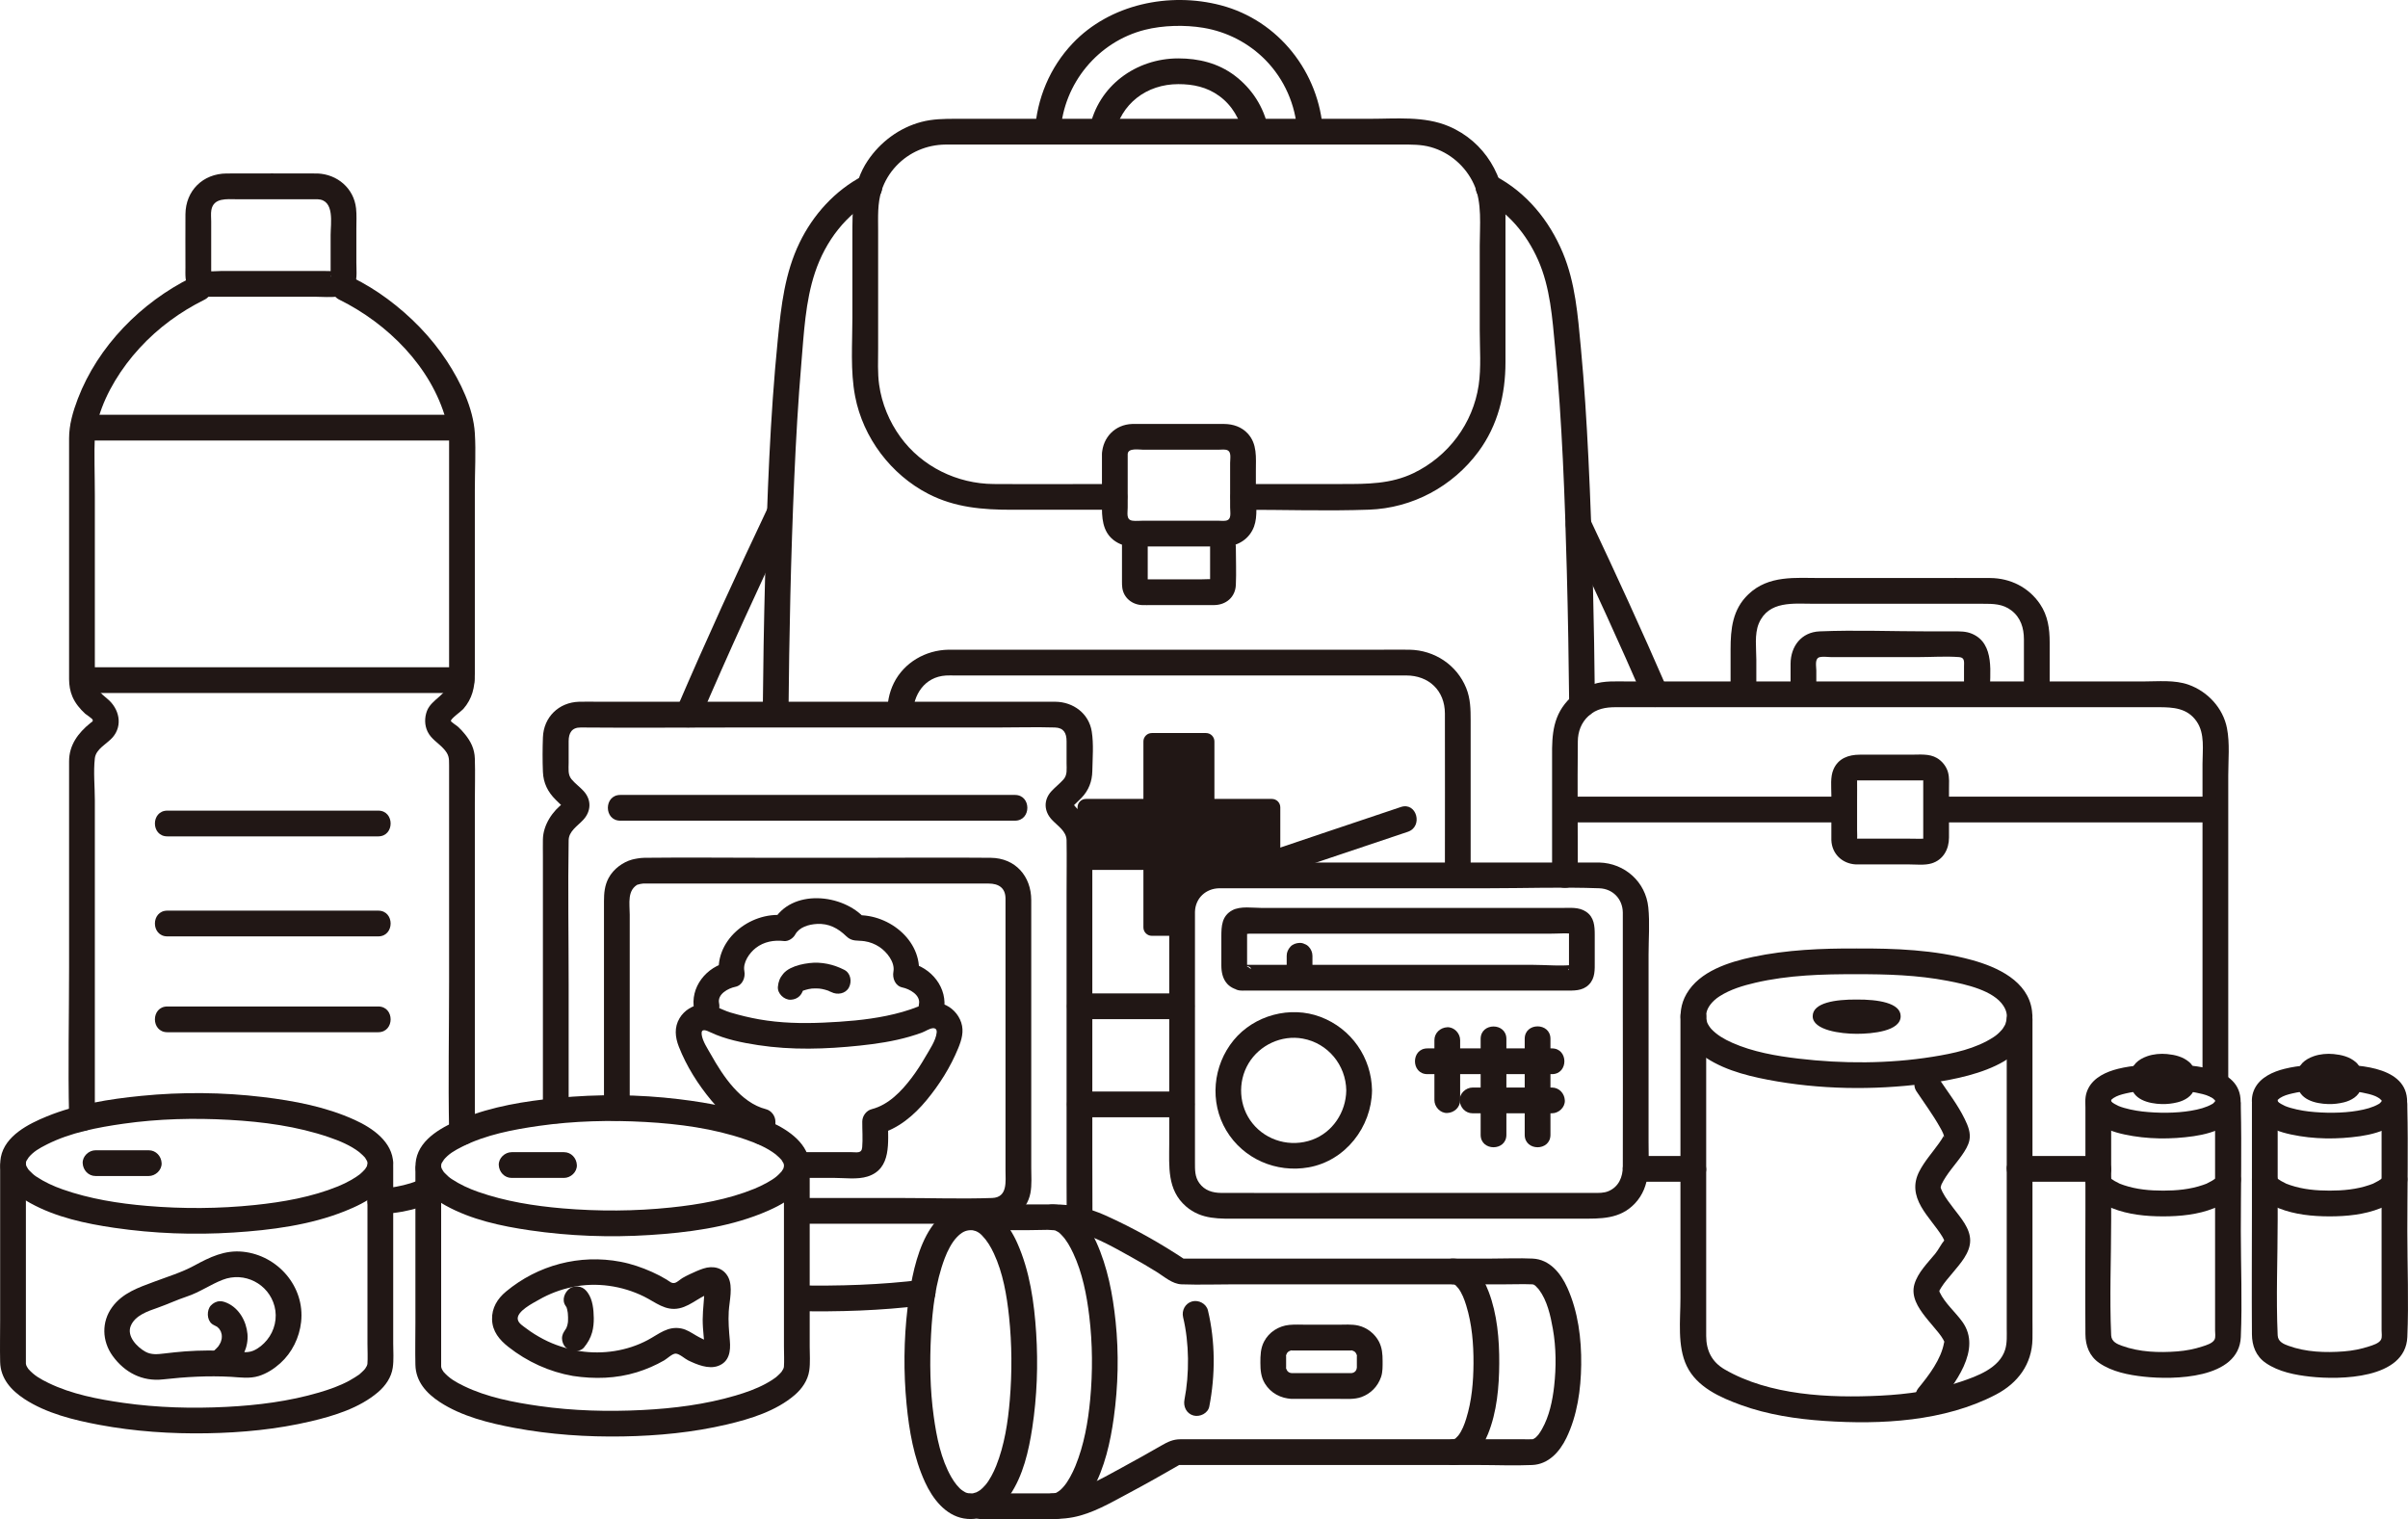 <?xml version="1.0" encoding="UTF-8"?><svg id="b" xmlns="http://www.w3.org/2000/svg" width="374.126" height="236.023" viewBox="0 0 374.126 236.023"><defs><style>.g{fill:#211715;}</style></defs><g id="c"><g id="d"><path class="g" d="M119.465,78.523c-4.943,10.417-9.745,20.9-14.294,31.496-.426.992-.295,2.144.718,2.736.843.493,2.308.28,2.736-.718,4.548-10.596,9.351-21.079,14.294-31.496,1.098-2.313-2.35-4.346-3.454-2.019h0Z"/><path class="g" d="M258.962,106.864c-3.849-8.881-7.89-17.68-12.026-26.432-1.099-2.326-4.549-.298-3.454,2.019,4.136,8.751,8.176,17.55,12.026,26.432.43.991,1.884,1.216,2.736.718,1.024-.599,1.149-1.741.718-2.736h0Z"/><path class="g" d="M167.711,173.583h15.944c2.574,0,2.578-4,0-4h-15.944c-2.574,0-2.578,4,0,4h0Z"/><path class="g" d="M183.655,154.335h-15.944c-2.574,0-2.578,4,0,4h15.944c2.574,0,2.578-4,0-4h0Z"/><path class="g" d="M141.842,111.028c0-3.068,1.813-5.87,5.116-6.076.446-.028.899-.008,1.345-.008h70.18c3.513,0,5.999,2.345,6.008,5.909.022,8.14,0,16.281,0,24.421v.726c0,2.574,4,2.578,4,0v-24.048c0-1.733-.023-3.408-.691-5.055-1.461-3.599-4.917-5.874-8.778-5.954-1.551-.032-3.106,0-4.657,0h-65.561c-.492,0-.985-.01-1.476,0-3.518.068-6.862,1.979-8.453,5.175-.776,1.56-1.033,3.183-1.033,4.909,0,2.574,4,2.578,4,0h0Z"/><path class="g" d="M164.781,20.46c.461-7.492,5.808-13.985,13.095-15.826,2.806-.709,6.212-.792,9.079-.315,3.669.61,7.053,2.351,9.66,5.005,2.931,2.985,4.68,6.965,4.937,11.136.158,2.557,4.159,2.575,4,0-.566-9.194-6.882-17.28-15.875-19.641-8.001-2.101-17.24-.174-23.015,5.911-3.553,3.744-5.564,8.595-5.88,13.729-.158,2.571,3.842,2.561,4,0h0Z"/><path class="g" d="M197.037,19.929c-.665-3.29-2.539-6.182-5.213-8.194-2.563-1.929-5.589-2.662-8.753-2.662-6.578,0-12.452,4.258-13.785,10.855-.508,2.513,3.347,3.589,3.857,1.063.987-4.888,5.02-7.919,9.928-7.919,2.315,0,4.437.448,6.347,1.831,2.028,1.468,3.272,3.663,3.762,6.088.509,2.521,4.366,1.454,3.857-1.063h0Z"/><path class="g" d="M171.208,70.543c0,2.817,0,5.634,0,8.451,0,2.201.384,4.239,2.507,5.364.862.456,1.782.54,2.73.54h12.612c.457,0,.918.018,1.375,0,1.981-.077,3.716-1.211,4.408-3.102.592-1.618.282-3.669.282-5.38,0-1.091,0-2.183,0-3.274,0-2.057.237-4.186-1.283-5.809-.953-1.018-2.248-1.447-3.612-1.464-1.763-.022-3.528,0-5.291,0h-7.664c-.462,0-.928-.017-1.39,0-2.63.098-4.543,2.068-4.675,4.675-.13,2.573,3.87,2.566,4,0,.05-.995,1.746-.675,2.452-.675h11.633c.363,0,.77-.052,1.13,0,.985.141.698,1.246.698,2.062,0,2.302,0,4.604,0,6.906,0,.816.287,1.921-.698,2.062-.379.054-.807,0-1.188,0h-11.642c-.526,0-1.1.066-1.623,0-1.045-.132-.763-1.166-.763-2.062,0-2.764,0-5.528,0-8.293,0-2.574-4-2.578-4,0Z"/><path class="g" d="M188.01,84.941v5.306c0,.141-.07.512,0,.646-.097-.186.216-.625.388-.737.01-.007.51-.14.489-.149-.043-.016-.113.005-.159,0-.668-.069-1.379,0-2.05,0h-6.746c-.736,0-1.471,0-2.207,0-.553,0-.026-.02.27.204.176.134.307.659.324.635.037-.053,0-.274,0-.338v-5.935c0-1.081-.919-2-2-2s-2,.915-2,2v5.787c0,.335.002.646.05.98.224,1.556,1.524,2.596,3.064,2.668.496.023.998,0,1.494,0h7.236c.821,0,1.642.007,2.463,0,1.847-.015,3.299-1.216,3.384-3.124.088-1.973,0-3.967,0-5.942,0-1.081-.919-2-2-2s-2,.915-2,2h0Z"/><path class="g" d="M183.661,141.653c0-2.904,2.201-5.269,5.021-5.584v-.912h8.927c.723,0,1.309-.586,1.309-1.309v-8.415c0-.723-.586-1.309-1.309-1.309h-8.927v-8.927c0-.723-.586-1.309-1.309-1.309h-8.415c-.723,0-1.309.586-1.309,1.309v8.927h-8.927c-.723,0-1.309.586-1.309,1.309v8.415c0,.723.586,1.309,1.309,1.309h8.927v8.927c0,.723.586,1.309,1.309,1.309h4.703v-3.74Z"/><path class="g" d="M272.877,107.873v-5.378c0-1.749-.313-3.96.382-5.616,1.512-3.604,5.429-3.074,8.588-3.074h26.206c1.596,0,3.112-.003,4.467,1.044,1.442,1.114,1.926,2.725,1.933,4.472.011,2.851,0,5.701,0,8.552,0,2.574,4,2.578,4,0v-8.07c0-2.125-.276-4.14-1.492-5.943-1.758-2.607-4.61-4.033-7.732-4.055-3.591-.026-7.183,0-10.774,0h-15.53c-3.976,0-8.132-.478-11.284,2.529-2.465,2.351-2.765,5.377-2.765,8.557v6.982c0,2.574,4,2.578,4,0h0Z"/><path class="g" d="M282.197,107.873v-3.706c0-.681-.296-1.876.549-2.076.515-.122,1.206,0,1.731,0h13.567c2.096,0,4.264-.162,6.355,0,.908.07.747.785.747,1.54v4.242c0,2.574,4,2.578,4,0,0-3.181.873-7.869-2.764-9.41-.939-.398-1.877-.371-2.862-.371h-3.919c-5.612,0-11.276-.231-16.884,0-2.837.117-4.499,2.309-4.519,5.011-.012,1.59,0,3.18,0,4.77,0,2.574,4,2.578,4,0h0Z"/><path class="g" d="M263.085,179.599h-8.949c-1.046,0-2.048.92-2,2s.879,2,2,2h8.949c1.046,0,2.048-.92,2-2s-.879-2-2-2h0Z"/><path class="g" d="M326.009,179.599h-12.228c-1.046,0-2.048.92-2,2s.879,2,2,2h12.228c1.046,0,2.048-.92,2-2s-.879-2-2-2h0Z"/><path class="g" d="M245.143,136c0-6.942-.072-13.888,0-20.829.016-1.508.534-2.901,1.663-3.938,1.22-1.12,2.655-1.36,4.252-1.36h84.285c2.316,0,4.51.126,5.952,2.223,1.299,1.89.904,4.415.904,6.591v49.887c0,2.574,4,2.578,4,0,0-13.187,0-26.374,0-39.561v-8.512c0-2.404.264-5.009-.2-7.377-.612-3.122-2.984-5.675-5.942-6.738-2.201-.791-4.741-.513-7.046-.513h-80.12c-1.783,0-3.634-.134-5.353.43-1.749.574-3.273,1.617-4.413,3.06-2.191,2.773-1.981,6.031-1.981,9.362v17.275c0,2.574,4,2.578,4,0h0Z"/><path class="g" d="M343.424,123.771h-42.612c-2.574,0-2.578,4,0,4h42.612c2.574,0,2.578-4,0-4h0Z"/><path class="g" d="M286.53,123.771h-42.612c-2.574,0-2.578,4,0,4h42.612c2.574,0,2.578-4,0-4h0Z"/><path class="g" d="M288.321,134.298h8.257c1.114,0,2.457.168,3.541-.163,1.81-.552,2.692-2.209,2.692-4.004,0-1.095,0-2.189,0-3.284,0-1.397,0-2.794,0-4.19,0-.892.089-1.844-.163-2.711-.261-.899-.908-1.705-1.713-2.177-1.199-.702-2.678-.518-4.011-.518-1.408,0-2.817,0-4.225,0-1.247,0-2.494,0-3.741,0-1.747,0-3.348.566-4.093,2.279-.52,1.195-.331,2.71-.331,3.986v5.721c0,.422-.014.847,0,1.27.072,2.142,1.679,3.678,3.789,3.791,1.08.058,2-.961,2-2,0-1.131-.917-1.942-2-2,.324.017.049.031-.034-.02.066.041.176.104.249.145-.422-.233.089-.078-.009.05l.024.07c-.053-.207-.064-.243-.035-.108-.004.185.012-.066.015-.098.04-.446,0-.915,0-1.362v-4.535c0-1.101.015-2.203,0-3.304,0-.029-.001-.058,0-.087-.011.245-.056.078.02-.045-.041.066-.105.176-.145.249.14-.253.149-.111.02-.033-.294.178-.047-.038.041-.001-.174.025-.198.035-.072.03.078,0,.155,0,.233,0,1.072,0,2.144,0,3.216,0,2.289,0,4.578,0,6.867,0,.102,0,.207-.005.309,0-.442-.021.196.093-.037-.004-.065-.027-.281-.218-.115-.054s-.023-.057-.056-.113c-.118-.203.007.276.01.038.004-.279-.015.286-.015.344,0,.441,0,.882,0,1.323,0,1.258,0,2.517,0,3.775,0,.985,0,1.97,0,2.954,0,.231,0,.462,0,.694,0,.1.004.201,0,.3.006-.159.134-.215-.02.034.044-.071.107-.18.145-.249-.048.086-.282.196-.02.034.248-.154-.178-.015.097-.028-.848.04-1.708,0-2.556,0h-8.134c-1.081,0-2,.919-2,2s.915,2,2,2Z"/><path class="g" d="M217.659,125.377c-8.136,2.711-16.255,5.471-24.382,8.21-2.427.818-1.386,4.683,1.063,3.857,8.126-2.739,16.246-5.5,24.382-8.21,2.43-.81,1.389-4.674-1.063-3.857h0Z"/><path class="g" d="M241.125,162.884c-6.45,0-12.901,0-19.351,0-2.574,0-2.578,4,0,4,6.45,0,12.901,0,19.351,0,2.574,0,2.578-4,0-4h0Z"/><path class="g" d="M241.125,168.966c-4.112,0-8.224,0-12.336,0-1.046,0-2.048.92-2,2s.879,2,2,2c4.112,0,8.224,0,12.336,0,1.046,0,2.048-.92,2-2s-.879-2-2-2h0Z"/><path class="g" d="M236.891,161.393c0,4.973,0,9.945,0,14.918,0,2.574,4,2.578,4,0,0-4.973,0-9.945,0-14.918,0-2.574-4-2.578-4,0h0Z"/><path class="g" d="M230.045,161.412c0,4.966,0,9.933,0,14.899,0,2.574,4,2.578,4,0,0-4.966,0-9.933,0-14.899,0-2.574-4-2.578-4,0h0Z"/><path class="g" d="M222.861,161.598c0,3.108,0,6.215,0,9.323,0,1.046.92,2.048,2,2s2-.879,2-2c0-3.108,0-6.215,0-9.323,0-1.046-.92-2.048-2-2s-2,.879-2,2h0Z"/><path class="g" d="M181.661,141.653v36.063c0,3.487-.362,7.139,2.594,9.707,2.431,2.112,5.279,1.914,8.227,1.914h53.125c3.053,0,6.065.114,8.399-2.355,2.539-2.687,2.128-6.211,2.128-9.584v-29.064c0-2.424.205-4.947-.041-7.364-.403-3.958-3.661-6.861-7.61-6.964-.504-.013-1.009,0-1.513,0h-52.758c-1.792,0-3.628-.118-5.417.026-4.041.324-7.013,3.61-7.134,7.621-.077,2.575,3.923,2.572,4,0,.064-2.12,1.695-3.62,3.784-3.647.696-.009,1.392,0,2.088,0h39.618c5.762,0,11.567-.209,17.326,0,2.109.077,3.624,1.662,3.656,3.761.014.897,0,1.795,0,2.692v12.396c0,8.13.029,16.26,0,24.39-.006,1.615-.619,3.126-2.208,3.811-.754.325-1.544.282-2.34.282h-37.423c-6.805,0-13.611.028-20.416,0-1.343-.006-2.59-.375-3.417-1.533-.7-.98-.669-2.057-.669-3.183v-10.588c0-8.873,0-17.746,0-26.619v-1.762c0-2.574-4-2.578-4,0Z"/><path class="g" d="M209.167,169.421c-.046,3.357-2.104,6.508-5.311,7.665-3.309,1.193-7.058.187-9.268-2.569-2.112-2.634-2.332-6.413-.608-9.298,1.711-2.863,5.132-4.459,8.431-3.857,3.907.713,6.702,4.114,6.757,8.059.035,2.572,4.035,2.579,4,0-.07-5.113-3.216-9.615-7.995-11.428-4.693-1.781-10.315-.267-13.496,3.607-3.243,3.949-3.796,9.615-1.15,14.042s7.784,6.624,12.812,5.72c5.697-1.025,9.751-6.256,9.829-11.941.035-2.575-3.965-2.576-4,0Z"/><path class="g" d="M192.888,153.9c10.241,0,20.483,0,30.724,0,5.085,0,10.17,0,15.255,0,1.43,0,2.86,0,4.29,0,1.319,0,2.685.095,3.697-.917,1.006-1.006.917-2.339.917-3.634v-4.129c0-1.358-.087-2.731-1.348-3.574-1.124-.752-2.457-.584-3.754-.584-1.498,0-2.996,0-4.495,0-2.574,0-5.148,0-7.722,0-9.909,0-19.818,0-29.727,0-1.553,0-3.105,0-4.658,0-1.417,0-3.338-.332-4.624.37-1.624.888-1.685,2.468-1.685,4.079v4.492c0,2.104.901,3.597,3.13,3.897,1.072.144,2-1.022,2-2,0-1.2-.924-1.855-2-2,2.819.379.642,1.299.87.686.041-.11,0-.304,0-.425v-5.12c0-.181.092-.671,0-.837-.036-.065,1.299-4.399-.186.423-.219.712-.069.435.554.435.727,0,1.454,0,2.181,0,2.366,0,4.731,0,7.097,0,8.524,0,17.047,0,25.571,0,2.534,0,5.069,0,7.603,0,1.389,0,2.779,0,4.168,0,1.373,0,2.835-.142,4.195.04l-1.009-.273c.762.322-.262-.455-.161-.59-.022.029.019.105,0,.136-.082.13,0,.605,0,.754v4.612c0,.256-.035.54,0,.794.048.354-.123.108-.058.023l.718-.718c-.141.14-.307.237-.499.291l1.009-.273c-2.26.304-4.712.04-6.997.04-2.213,0-4.426,0-6.639,0-4.113,0-8.226,0-12.339,0-8.693,0-17.385,0-26.078,0-2.574,0-2.578,4,0,4Z"/><path class="g" d="M199.911,148.492c0,.957,0,1.913,0,2.87,0,.513.223,1.052.586,1.414.181.195.396.333.644.414.238.125.495.183.771.172.517-.023,1.054-.193,1.414-.586s.586-.872.586-1.414c0-.957,0-1.913,0-2.87,0-.513-.223-1.052-.586-1.414-.181-.195-.396-.333-.644-.414-.238-.125-.495-.183-.771-.172-.517.023-1.054.193-1.414.586s-.586.872-.586,1.414h0Z"/><path class="g" d="M370.022,171.622v35.069c0,.394.106,1.025-.069,1.403-.287.621-1.368.921-1.829,1.074-1.289.429-2.616.686-3.969.791-2.866.222-5.89.123-8.615-.875-.702-.257-1.616-.612-1.662-1.623-.266-5.936,0-11.945,0-17.886v-18.154c0-2.574-4-2.578-4,0v16.407c0,6.489-.049,12.981,0,19.47.013,1.788.62,3.407,2.147,4.459,1.998,1.377,4.569,1.868,6.932,2.128,4.554.501,14.784.4,15.065-6.156.234-5.456,0-10.973,0-16.433,0-6.428.147-12.875,0-19.301-.003-.124,0-.249,0-.373,0-2.574-4-2.578-4,0h0Z"/><path class="g" d="M349.878,183.368c.204,2.401,2.148,3.54,4.175,4.35,2.479.99,5.248,1.263,7.897,1.263s5.418-.273,7.897-1.263c2.027-.809,3.971-1.949,4.175-4.35.092-1.078-.985-2-2-2-1.158,0-1.908.919-2,2,.024-.286.174-.343.007-.228-.298.206.438-.264.086-.064-.197.113-.379.26-.575.377-.243.144-.494.271-.747.395-.381.186.282-.096-.184.083-.155.06-.311.117-.468.172-1.994.687-4.092.877-6.19.878-2.062,0-4.128-.184-6.092-.844-.19-.064-.379-.133-.566-.205-.566-.22.321.164-.184-.083-.233-.113-.463-.229-.687-.359-.219-.127-.419-.283-.635-.412-.309-.185.375.266.086.064-.159-.111-.019-.068.007.228-.092-1.076-.854-2-2-2-1.011,0-2.092.918-2,2h0Z"/><path class="g" d="M361.927,165.395c-2.326-.008-4.718.097-6.985.661-1.801.448-3.75,1.314-4.628,3.058-.854,1.699-.439,3.693.919,4.993,1.259,1.205,3.057,1.794,4.725,2.152,3.515.754,7.199.774,10.749.262,3.134-.452,7.621-1.886,7.262-5.868-.467-5.184-8.285-5.27-12.041-5.258-2.573.008-2.578,4.008,0,4,1.698-.005,3.425.03,5.097.352.677.13,1.472.31,2.044.561.158.07.462.236.657.369-.1-.068.377.379.188.151.192.231.089.137.038.005.12.307.058.128.041.006.008.06.11.5.012.269-.062-.146-.103.079.009-.024.174-.161-.031.074-.079.129-.195.221.218-.225.007-.005-.081.084-.163.166-.251.244-.144.128.189-.104-.115.072-.933.541-2.046.833-3.324,1.048-2.312.389-5.071.392-7.536.114-1.095-.123-2.697-.437-3.697-.857-.053-.022-.443-.217-.604-.312-.112-.066-.222-.133-.327-.208-.263-.187.23.141-.024-.029-.047-.032-.296-.308-.134-.112.155.188-.059-.073-.079-.135-.088-.273.141.293.016.035-.037-.145-.038-.101-.003.132-.008-.088-.009-.177-.003-.265.109-.303-.103.27.019-.022.069-.165-.165.145.064-.097-.154.163.226-.182.276-.214.599-.381,1.173-.541,1.922-.719,1.888-.448,3.855-.493,5.787-.487,2.574.009,2.578-3.991,0-4Z"/><g id="e"><path class="g" d="M360.925,168.394c0-.482-.02-.969.002-1.451l-.071.532c.007-.053.018-.099.035-.15l-.202.478c.029-.068.064-.128.107-.188l-.313.405c.067-.081.139-.149.221-.214l-.405.313c.162-.118.336-.208.519-.287l-.478.202c.397-.159.81-.255,1.233-.315l-.532.071c.588-.075,1.179-.075,1.767.001l-.532-.071c.423.062.836.159,1.233.32l-.478-.202c.184.08.357.172.519.291l-.405-.313c.082.066.155.134.221.215l-.313-.405c.043.06.078.12.107.189l-.202-.478c.017.051.028.097.035.151l-.071-.532c.023.495.058,1.041-.006,1.532l.071-.532c-.01.047-.023.088-.041.133l.202-.478c-.022.044-.045.082-.073.122l.313-.405c-.055.069-.116.127-.185.182l.405-.313c-.133.097-.277.171-.429.236l.478-.202c-.389.155-.8.241-1.213.301l.532-.071c-.7.094-1.397.094-2.098,0l.532.071c-.412-.059-.82-.146-1.208-.3l.478.202c-.152-.065-.296-.139-.43-.236l.405.313c-.07-.055-.131-.113-.188-.182l.313.405c-.038-.053-.068-.106-.094-.166l.202.478c-.015-.046-.026-.089-.033-.137l.071.532-.003-.048c-.037-.535-.198-1.026-.586-1.414-.347-.347-.916-.608-1.414-.586-1.021.046-2.078.882-2,2,.171,2.447,2.775,3.082,4.813,3.14.812.023,1.659-.076,2.444-.272,1.113-.278,2.308-.945,2.634-2.131.153-.558.112-1.146.112-1.719,0-.249-.005-.473-.038-.722-.087-.648-.384-1.252-.888-1.683-.973-.832-2.19-1.124-3.436-1.246-1.014-.099-2.129.002-3.092.339-1.347.472-2.505,1.382-2.55,2.923-.013.456,0,.914,0,1.37,0,1.046.92,2.048,2,2s2-.879,2-2Z"/></g><path class="g" d="M344.152,171.622v35.069c0,.394.106,1.025-.069,1.403-.287.621-1.368.921-1.829,1.074-1.289.429-2.616.686-3.969.791-2.866.222-5.89.123-8.615-.875-.702-.257-1.616-.612-1.662-1.623-.266-5.936,0-11.945,0-17.886v-18.154c0-2.574-4-2.578-4,0v16.407c0,6.489-.049,12.981,0,19.47.013,1.788.62,3.407,2.147,4.459,1.998,1.377,4.569,1.868,6.932,2.128,4.554.501,14.784.4,15.065-6.156.234-5.456,0-10.973,0-16.433,0-6.428.147-12.875,0-19.301-.003-.124,0-.249,0-.373,0-2.574-4-2.578-4,0h0Z"/><path class="g" d="M324.008,183.368c.204,2.401,2.148,3.54,4.175,4.35,2.479.99,5.248,1.263,7.897,1.263s5.418-.273,7.897-1.263c2.027-.809,3.971-1.949,4.175-4.35.092-1.078-.985-2-2-2-1.158,0-1.908.919-2,2,.024-.286.174-.343.007-.228-.298.206.438-.264.086-.064-.197.113-.379.26-.575.377-.243.144-.494.271-.747.395-.381.186.282-.096-.184.083-.155.06-.311.117-.468.172-1.994.687-4.092.877-6.19.878-2.062,0-4.128-.184-6.092-.844-.19-.064-.379-.133-.566-.205-.566-.22.321.164-.184-.083-.233-.113-.463-.229-.687-.359-.219-.127-.419-.283-.635-.412-.309-.185.375.266.086.064-.159-.111-.019-.068.007.228-.092-1.076-.854-2-2-2-1.011,0-2.092.918-2,2h0Z"/><path class="g" d="M336.058,165.395c-2.326-.008-4.718.097-6.985.661-1.801.448-3.75,1.314-4.628,3.058-.854,1.699-.439,3.693.919,4.993,1.259,1.205,3.057,1.794,4.725,2.152,3.515.754,7.199.774,10.749.262,3.134-.452,7.621-1.886,7.262-5.868-.467-5.184-8.285-5.27-12.041-5.258-2.573.008-2.578,4.008,0,4,1.698-.005,3.425.03,5.097.352.677.13,1.472.31,2.044.561.158.07.462.236.657.369-.1-.068.377.379.188.151.192.231.089.137.038.005.12.307.058.128.041.006.008.06.11.5.012.269-.062-.146-.103.079.009-.024.174-.161-.031.074-.079.129-.195.221.218-.225.007-.005-.081.084-.163.166-.251.244-.144.128.189-.104-.115.072-.933.541-2.046.833-3.324,1.048-2.312.389-5.071.392-7.536.114-1.095-.123-2.697-.437-3.697-.857-.053-.022-.443-.217-.604-.312-.112-.066-.222-.133-.327-.208-.263-.187.23.141-.024-.029-.047-.032-.296-.308-.134-.112.155.188-.059-.073-.079-.135-.088-.273.141.293.016.035-.037-.145-.038-.101-.003.132-.008-.088-.009-.177-.003-.265.109-.303-.103.27.019-.022.069-.165-.165.145.064-.097-.154.163.226-.182.276-.214.599-.381,1.173-.541,1.922-.719,1.888-.448,3.855-.493,5.787-.487,2.574.009,2.578-3.991,0-4Z"/><g id="f"><path class="g" d="M335.056,168.394c0-.482-.02-.969.002-1.451l-.071.532c.007-.053.018-.099.035-.15l-.202.478c.029-.068.064-.128.107-.188l-.313.405c.067-.081.139-.149.221-.214l-.405.313c.162-.118.336-.208.519-.287l-.478.202c.397-.159.81-.255,1.233-.315l-.532.071c.588-.075,1.179-.075,1.767.001l-.532-.071c.423.062.836.159,1.233.32l-.478-.202c.184.08.357.172.519.291l-.405-.313c.082.066.155.134.221.215l-.313-.405c.043.06.078.12.107.189l-.202-.478c.017.051.028.097.035.151l-.071-.532c.023.495.058,1.041-.006,1.532l.071-.532c-.01.047-.023.088-.041.133l.202-.478c-.022.044-.045.082-.073.122l.313-.405c-.055.069-.116.127-.185.182l.405-.313c-.133.097-.277.171-.429.236l.478-.202c-.389.155-.8.241-1.213.301l.532-.071c-.7.094-1.397.094-2.098,0l.532.071c-.412-.059-.82-.146-1.208-.3l.478.202c-.152-.065-.296-.139-.43-.236l.405.313c-.07-.055-.131-.113-.188-.182l.313.405c-.038-.053-.068-.106-.094-.166l.202.478c-.015-.046-.026-.089-.033-.137l.071.532-.003-.048c-.037-.535-.198-1.026-.586-1.414-.347-.347-.916-.608-1.414-.586-1.021.046-2.078.882-2,2,.171,2.447,2.775,3.082,4.813,3.14.812.023,1.659-.076,2.444-.272,1.113-.278,2.308-.945,2.634-2.131.153-.558.112-1.146.112-1.719,0-.249-.005-.473-.038-.722-.087-.648-.384-1.252-.888-1.683-.973-.832-2.19-1.124-3.436-1.246-1.014-.099-2.129.002-3.092.339-1.347.472-2.505,1.382-2.55,2.923-.013.456,0,.914,0,1.37,0,1.046.92,2.048,2,2s2-.879,2-2Z"/></g><path class="g" d="M71.771,103.668H12.734c-2.574,0-2.578,4,0,4h59.037c2.574,0,2.578-4,0-4h0Z"/><path class="g" d="M71.62,64.442H12.886c-2.574,0-2.578,4,0,4h58.734c2.574,0,2.578-4,0-4h0Z"/><path class="g" d="M59.087,188.685c1.159-.132,2.338-.235,3.487-.445,1.729-.317,3.405-.857,4.978-1.647.937-.47,1.277-1.868.718-2.736-.618-.958-1.734-1.221-2.736-.718-.162.081-.325.161-.491.236-.093.042-.188.08-.28.124.08-.039.387-.156.135-.06-.354.135-.708.265-1.069.379-.76.238-1.536.423-2.319.566-.084.015-.192.017-.272.048-.052.021.611-.081.51-.069-.038.005-.076.01-.113.015-.166.022-.332.043-.499.064-.683.086-1.366.166-2.05.244-.547.062-1.01.182-1.414.586-.347.347-.608.916-.586,1.414.044.982.887,2.127,2,2h0Z"/><path class="g" d="M52.733,46.564c7.517,3.718,14.272,10.437,16.56,18.674.134.482.252.969.354,1.459.026.127.16,1.03.128.583.006.081-.002.164,0,.245.012.417,0,.836,0,1.253v34.654c0,.768.044,1.551,0,2.318-.124,2.17-2.74,2.821-3.448,4.728-.38,1.024-.376,2.185.101,3.18.542,1.131,1.61,1.722,2.442,2.61.908.969.905,1.49.905,2.631v33.676c0,7.661-.154,15.341,0,23.001.003.133,0,.266,0,.399,0,2.574,4,2.578,4,0v-51.166c0-2.313.073-4.64,0-6.952-.047-1.495-.614-2.647-1.541-3.795-.344-.426-.714-.827-1.123-1.193-.175-.157-1.023-.683-1.055-.858-.06-.33,1.626-1.516,1.926-1.861,1.407-1.612,1.792-3.384,1.792-5.422v-28.571c0-2.935.183-5.935,0-8.865-.243-3.896-2.234-7.973-4.336-11.182-2.469-3.77-5.644-7.002-9.257-9.681-1.709-1.267-3.524-2.374-5.43-3.317-2.3-1.137-4.329,2.311-2.019,3.454h0Z"/><path class="g" d="M14.736,173.806v-49.46c0-2.127-.243-4.419,0-6.536.169-1.468,1.883-2.236,2.76-3.245,1.643-1.89,1.002-4.491-.793-5.973-.975-.805-1.911-1.587-1.967-2.918-.013-.315,0-.633,0-.948v-27.7c0-3.179-.127-6.387,0-9.564.002-.06-.004-.122,0-.182-.032.44.106-.473.131-.597.129-.621.285-1.236.465-1.844.591-2.002,1.469-3.886,2.542-5.674,2.175-3.625,5.155-6.838,8.556-9.348,1.681-1.24,3.465-2.325,5.336-3.252,2.307-1.143.283-4.594-2.019-3.454-7.812,3.87-14.524,10.659-17.658,18.855-.745,1.948-1.354,4.024-1.354,6.122v34.008c0,1.148-.014,2.298,0,3.446.011.934.153,1.844.524,2.706.434,1.007,1.17,1.898,1.975,2.636.164.15,1.127.763,1.17.954.062.275-.08.271-.358.495-1.92,1.549-3.311,3.429-3.311,5.948v31.979c0,7.712-.18,15.447,0,23.157.003.13,0,.26,0,.39,0,2.574,4,2.578,4,0h0Z"/><path class="g" d="M49.328,26.953c-4.708,0-9.417-.029-14.125,0-3.664.022-6.363,2.654-6.391,6.339-.021,2.741,0,5.482,0,8.223,0,1.154-.118,2.294.569,3.302.74,1.084,1.924,1.286,3.126,1.286h16.515c2.078,0,5.267.54,6.137-1.969.358-1.032.209-2.258.209-3.336v-5.318c0-1.031.064-2.086-.048-3.112-.339-3.117-2.915-5.297-5.992-5.415-2.574-.099-2.57,3.901,0,4,2.719.105,2.04,3.744,2.04,5.552v5.996c0,.143.012.292,0,.435-.031.362-.005-.162-.023-.139l.718-.718c-.126.125-.275.212-.446.26l1.009-.273c-.723.097-1.479.036-2.207.036h-16.075c-.704,0-1.969.158-2.501-.066l.883.514c-.152-.09-.273-.211-.362-.362l.514.883c-.288-.683-.045.181-.066-.057-.009-.1-.002-.208,0-.307.009-.397,0-.795,0-1.192v-7.107c0-.568-.075-1.206.024-1.769.345-1.965,2.442-1.685,3.912-1.685h12.58c2.574,0,2.578-4,0-4Z"/><path class="g" d="M26.001,129.943c10.92,0,21.839,0,32.759,0,2.574,0,2.578-4,0-4-10.92,0-21.839,0-32.759,0-2.574,0-2.578,4,0,4h0Z"/><path class="g" d="M26.001,145.481c10.92,0,21.839,0,32.759,0,2.574,0,2.578-4,0-4-10.92,0-21.839,0-32.759,0-2.574,0-2.578,4,0,4h0Z"/><path class="g" d="M26.001,160.371h32.759c2.574,0,2.578-4,0-4H26.001c-2.574,0-2.578,4,0,4h0Z"/><path class="g" d="M288.469,155.293c-3.272-.024-6.835.478-6.835,2.591,0,2.189,4.398,2.734,6.835,2.734,2.437,0,6.835-.403,6.835-2.734,0-2.085-3.563-2.615-6.835-2.591Z"/><path class="g" d="M311.782,158.442v47.94c0,1.101.081,2.237-.245,3.301-.887,2.893-4.386,4.13-6.85,4.968-4.043,1.375-8.304,1.975-12.557,2.184-7.976.392-17.224-.047-24.168-4.075-2.001-1.161-2.875-2.943-2.875-5.204v-19.706c0-9.779,0-19.558,0-29.337v-.574c0-2.574-4-2.578-4,0,0,8.813,0,17.627,0,26.44s0,11.565,0,17.347c0,3.352-.515,7.395.975,10.497,1.581,3.292,5.197,4.891,8.449,6.071,4.134,1.5,8.563,2.166,12.934,2.465,8.804.602,18.681.086,26.663-4.095,3.399-1.78,5.602-4.711,5.674-8.651.018-.997,0-1.997,0-2.994v-46.577c0-2.574-4-2.578-4,0h0Z"/><path class="g" d="M288.435,147.361c-5.37-.026-10.827.195-16.095,1.314-3.725.791-8.274,2.212-10.309,5.736-1.808,3.132-.833,6.86,1.885,9.084,3.01,2.462,7.011,3.544,10.761,4.261,7.975,1.525,16.351,1.644,24.397.607,6.02-.776,17.755-2.89,16.629-11.358-.61-4.592-5.386-6.767-9.353-7.856-5.776-1.587-11.958-1.816-17.915-1.788-2.573.012-2.579,4.012,0,4,4.724-.022,9.513.133,14.164,1.026,2.841.546,7.131,1.485,8.673,3.886.594.925.661,1.714.328,2.738-.061.187-.033.15-.251.508-.205.337-.205.336-.343.493-.43.491-.817.822-1.253,1.107-2.801,1.835-6.254,2.549-9.513,3.07-6.824,1.091-13.973,1.093-20.827.28-3.452-.41-7.09-1.041-10.286-2.462-1.292-.575-2.359-1.21-3.24-2.136-.201-.212-.536-.719-.643-.997.023.06-.137-.505-.163-.678.048.317.005-.544.025-.71.11-.931.922-1.973,2.063-2.701,1.685-1.075,3.625-1.653,5.557-2.103,5.121-1.191,10.472-1.347,15.708-1.321,2.574.012,2.577-3.988,0-4Z"/><path class="g" d="M300.914,218.458c2.745-3.358,7.09-8.778,3.97-13.105-1.106-1.533-2.698-2.86-3.518-4.58-.12-.251.035-.472-.111-.03.189-.573-.206.345.097-.278.068-.141.158-.28.239-.411.517-.835,1.187-1.568,1.81-2.323,1.15-1.394,2.702-3.07,2.702-5.003,0-1.909-1.494-3.555-2.574-4.985-.611-.808-1.258-1.627-1.72-2.533-.154-.303-.294-.604-.338-.951.061.482.086-.056.164-.221.803-1.686,2.173-3.09,3.226-4.617.469-.68.943-1.429,1.117-2.247.247-1.165-.22-2.279-.72-3.307-1.087-2.237-2.65-4.237-4.025-6.3-1.42-2.132-4.886-.132-3.454,2.019,1.217,1.827,2.535,3.599,3.61,5.517.187.334.389.672.531,1.028-.059-.147.09.282.099.296.21.347-.121.211.04.09.02-.015.2-.499-.083-.009-.221.383-.464.75-.72,1.111-1.03,1.451-2.261,2.808-3.074,4.401-.961,1.885-.721,3.65.312,5.458.951,1.663,2.306,3.052,3.303,4.685.245.401.173.36.338.744-.042-.098-.037-.27,0-.36-.166.405-.036.139.002.096-.544.622-.927,1.485-1.467,2.143-1.168,1.424-2.684,2.901-3.222,4.715-.562,1.896.546,3.617,1.662,5.05.681.874,1.433,1.688,2.117,2.558.252.32.492.649.692,1.005.036.063.219.496.117.21.129.36.113-.274.013.275-.475,2.609-2.324,5.026-3.962,7.03-1.616,1.977,1.198,4.823,2.828,2.828h0Z"/><path class="g" d="M88.35,172.605v-19.667c0-7.46-.124-14.931,0-22.39.024-1.421,1.379-2.209,2.272-3.178,1.235-1.34,1.301-3.1.056-4.467-.589-.647-1.336-1.171-1.892-1.847-.586-.712-.436-1.651-.436-2.517v-3.382c0-1.289.496-2.143,1.877-2.131,8.172.072,16.348,0,24.52,0h40.298c2.946,0,5.909-.09,8.854,0,1.364.042,1.812.863,1.812,2.137v3.417c0,.89.151,1.807-.479,2.517-.582.655-1.295,1.194-1.886,1.842-1.232,1.351-1.155,3.077.062,4.398.904.981,2.281,1.776,2.303,3.216.043,2.747,0,5.499,0,8.246v44.962c0,1.91.014,3.819.022,5.729.011,2.573,4.011,2.578,4,0-.027-6.44-.022-12.88-.022-19.321v-37.6c0-.75.027-1.506,0-2.257-.054-1.524-.588-2.837-1.627-3.956-.284-.306-.591-.591-.886-.886-.256-.256-.714-.937-1.061-1.061l.011,1.386.055-.054c.064-.022.141-.149.198-.193.191-.148.356-.348.529-.517.364-.356.742-.702,1.094-1.069,1.13-1.176,1.659-2.564,1.688-4.185.035-1.988.224-4.147-.087-6.117-.445-2.812-2.868-4.596-5.632-4.633-.997-.013-1.994,0-2.991,0h-67.928c-1.034,0-2.073-.03-3.107,0-3.145.092-5.502,2.379-5.616,5.539-.064,1.771-.071,3.59,0,5.362.07,1.733.76,3.111,1.977,4.318.377.374.76.742,1.14,1.113.013.013.375.412.411.401.134-.039-.097-1.288-.015-1.29-.058.001-.171.187-.226.226-1.811,1.291-3.24,3.485-3.288,5.699-.018.854,0,1.71,0,2.564v39.644c0,2.574,4,2.578,4,0h0Z"/><path class="g" d="M123.796,203.698c6.524.13,13.07-.069,19.549-.876,1.072-.133,2-.824,2-2,0-.977-.921-2.134-2-2-6.479.806-13.025,1.005-19.549.876-2.575-.051-2.575,3.949,0,4h0Z"/><path class="g" d="M96.376,127.505h61.31c2.574,0,2.578-4,0-4h-61.31c-2.574,0-2.578,4,0,4h0Z"/><path class="g" d="M123.796,190.123h28.126c.761,0,1.527.025,2.288,0,2.776-.089,5.345-1.937,5.883-4.756.245-1.285.129-2.667.129-3.966v-41.549c0-3.72-2.466-6.546-6.296-6.581-6.913-.064-13.83,0-20.743,0h-13.31c-6.593,0-13.19-.077-19.782,0-.666.008-1.535.18-1.907.283-1.34.37-2.852,1.391-3.642,2.884-.597,1.127-.704,2.325-.704,3.564v32.166c0,2.574,4,2.578,4,0v-30.063c0-1.763-.463-3.891,1.435-4.792l-1.009.273c.567,0,1.079-.285,1.648-.314.244-.013.491,0,.735,0h52.96c1.521,0,2.603.651,2.616,2.316.013,1.709,0,3.419,0,5.128v37.094c0,1.732.37,4.228-2.081,4.314-4.737.165-9.509,0-14.249,0h-16.096c-2.574,0-2.578,4,0,4h0Z"/><path class="g" d="M124.862,153.323c-.067.368-.073.452-.02.25-.153.328-.178.404-.076.227-.224.272-.266.334-.128.184.15-.135.092-.095-.175.121.116-.049.241-.146.352-.21.188-.089.122-.063-.198.077.069-.027.14-.053.21-.077.273-.094.552-.171.834-.232.153-.033.341-.035.486-.088-.328.042-.382.051-.164.027.082-.008.164-.015.246-.02.329-.021.659-.021.988.001.122.008.247.03.369.033-.618-.017-.086-.008.078.024.323.064.642.15.954.256.078.027.156.055.233.084.199.079.154.058-.134-.061.087.092.331.155.446.215.93.478,2.213.273,2.736-.718.484-.915.276-2.226-.718-2.736-1.667-.856-3.573-1.282-5.445-1.051-1.029.127-2.008.341-2.942.811-.412.208-.819.507-1.115.859-.513.609-.752,1.23-.819,2.023-.089,1.045.983,2.046,2,2,1.159-.052,1.905-.88,2-2h0Z"/><path class="g" d="M120.474,175.929v-1.673c0-.864-.62-1.713-1.468-1.929-3.93-1-6.668-5.133-8.537-8.466-.5-.892-1.33-2.105-1.452-3.14s.742-.632,1.384-.328c2.277,1.078,4.9,1.602,7.377,1.981,5.249.803,10.542.629,15.807.075,2.603-.274,5.207-.662,7.725-1.39.675-.195,1.343-.413,2.001-.66.479-.18,1.113-.619,1.623-.65.452-.027.636.223.596.666-.111,1.233-1.136,2.708-1.739,3.755-.657,1.141-1.374,2.258-2.169,3.307-1.578,2.08-3.581,4.181-6.185,4.848-.854.219-1.462,1.061-1.468,1.929-.009,1.317.099,2.685-.011,3.997-.085,1.007-.832.751-1.72.751h-8.452c-2.574,0-2.578,4,0,4h5.798c1.65,0,3.624.288,5.215-.216,3.783-1.199,3.147-5.407,3.17-8.532l-1.468,1.929c3.033-.778,5.507-2.897,7.464-5.265,2.012-2.435,3.716-5.147,4.914-8.073.525-1.283.916-2.597.466-3.969-.442-1.346-1.509-2.438-2.846-2.903-1.351-.471-2.546-.108-3.814.401-1.597.641-3.267,1.099-4.95,1.446-3.213.663-6.531.914-9.805,1.059-3.327.148-6.704.07-9.99-.511-1.502-.266-2.987-.628-4.449-1.061-1.53-.453-2.772-1.433-4.44-1.284-1.413.126-2.742.946-3.471,2.171-.844,1.417-.688,2.949-.111,4.424,1.192,3.043,2.984,5.868,5.071,8.376,1.944,2.335,4.403,4.427,7.404,5.19l-1.468-1.929v1.673c0,2.574,4,2.578,4,0h0Z"/><path class="g" d="M111.719,155.862c-.29-1.42,1.432-2.324,2.532-2.545,1.117-.225,1.59-1.461,1.397-2.46-.254-1.319.785-2.802,1.77-3.571,1.275-.995,2.825-1.261,4.395-1.082.66.075,1.423-.429,1.727-.991.634-1.173,2.109-1.591,3.366-1.664,1.857-.108,3.3.663,4.59,1.918.886.862,1.721.599,2.825.763.827.123,1.618.433,2.313.893,1.133.75,2.447,2.361,2.174,3.835-.187,1.009.267,2.225,1.397,2.46,1.092.228,2.85,1.161,2.573,2.575-.494,2.515,3.361,3.591,3.857,1.063.697-3.553-1.938-6.781-5.366-7.495l1.397,2.46c1.031-5.568-4.385-10.046-9.631-9.825l1.414.586c-3.428-3.96-11.55-4.791-14.363.411l1.727-.991c-5.374-.613-11.121,4.022-10.022,9.716l1.397-2.46c-3.426.689-6.048,3.928-5.326,7.466.514,2.52,4.371,1.454,3.857-1.063h0Z"/><path class="g" d="M64.54,181.627v23.904c0,2.17-.05,4.347,0,6.517.059,2.592,1.707,4.42,3.79,5.782,3.404,2.226,7.659,3.276,11.605,4.015,5.554,1.041,11.239,1.425,16.884,1.325,5.408-.096,10.873-.619,16.145-1.864,3.651-.862,7.593-2.074,10.494-4.558,1.146-.981,2.052-2.285,2.272-3.798.179-1.23.07-2.512.07-3.752v-27.482c0-2.574-4-2.578-4,0v27.482c0,1.081.069,2.187-.01,3.265-.023.315.068-.507-.014-.02-.014.083-.055.221-.09.289.227-.434-.159.246-.242.372-.202.309-.054.071-.003.01-.075.091-.159.19-.244.272-.238.228-.467.459-.726.664.179-.142-.425.291-.48.327-.336.22-.683.422-1.035.612-1.487.804-3.086,1.364-4.704,1.839-4.683,1.377-9.574,1.992-14.438,2.24-5.346.273-10.768.131-16.072-.627-3.929-.561-8.072-1.349-11.668-3.099-1.293-.629-2.257-1.187-3.117-2.16-.223-.253.231.371-.063-.078-.06-.092-.115-.189-.176-.28-.057-.085-.105-.192-.148-.283.194.416.072.115.034.047-.015-.026-.121-.509-.062-.171.05.287.002-.024,0-.102-.002-.058-.002-.115-.002-.173-.006-1.861,0-3.721,0-5.582v-24.933c0-2.574-4-2.578-4,0h0Z"/><path class="g" d="M90.08,209.917c-1.978-.344-3.889-.926-5.67-1.862-.927-.488-1.831-1.04-2.664-1.678-.457-.35-1.189-.769-1.299-1.381-.226-1.262,2.398-2.556,3.266-3.057,1.628-.939,3.382-1.595,5.22-1.983,3.722-.787,7.733-.2,11.133,1.483,1.808.895,3.315,2.288,5.483,1.822,1.984-.426,3.458-2.169,5.515-2.523h-1.063c-.462-.706-.647-.727-.556-.063l-.024.454c-.026.443-.064.885-.101,1.327-.069.847-.144,1.695-.146,2.545s.068,1.708.147,2.558c.028.3.06.599.086.899.015.16.028.321.039.482-.016.407.031.389.141-.055l.883-.514c-.48.176-1.864-.621-2.309-.877-.739-.425-1.416-.911-2.27-1.089-2.125-.442-3.513.86-5.255,1.788-3.204,1.707-6.974,2.263-10.555,1.723-1.067-.161-2.15.268-2.46,1.397-.26.945.322,2.298,1.397,2.46,3.331.502,6.709.42,9.948-.583,1.466-.454,2.902-1.077,4.233-1.843.452-.26,1.267-1.072,1.796-1.046.584.029,1.411.807,1.927,1.055,1.342.644,3.123,1.397,4.613.873,1.781-.626,2.005-2.313,1.859-3.938-.137-1.523-.266-3.018-.172-4.549.099-1.611.687-3.814-.076-5.307-.767-1.5-2.366-1.848-3.877-1.348-.714.237-1.417.557-2.098.877-.377.177-.748.368-1.11.575-.351.2-.837.682-1.22.775-.512.125-.843-.256-1.275-.517-.723-.438-1.474-.828-2.245-1.173-1.578-.706-3.211-1.27-4.912-1.593-6.35-1.207-12.83.504-17.796,4.631-1.339,1.113-2.216,2.547-2.164,4.333.053,1.869,1.145,3.168,2.541,4.267,2.926,2.305,6.352,3.871,10.028,4.511,1.063.185,2.155-.285,2.46-1.397.265-.964-.327-2.274-1.397-2.46Z"/><path class="g" d="M87.873,202.873c.105.148.188.303.261.469l-.202-.478c.164.402.254.823.313,1.252l-.071-.532c.092.72.124,1.465.036,2.187l.071-.532c-.06.429-.165.843-.33,1.243l.202-.478c-.133.303-.296.584-.498.847l.313-.405-.062.077c-.345.424-.586.846-.586,1.414,0,.491.218,1.076.586,1.414.381.35.882.61,1.414.586.498-.022,1.085-.182,1.414-.586.582-.715,1.022-1.468,1.268-2.366.195-.713.264-1.471.253-2.209-.02-1.295-.155-2.833-.93-3.923-.308-.434-.666-.773-1.195-.919-.479-.132-1.116-.072-1.541.202-.845.545-1.365,1.824-.718,2.736h0Z"/><path class="g" d="M121.801,181.115c-.001.041-.061.504-.002.176.06-.339-.048.145-.062.171-.154.269.191-.224-.114.236-.061.092-.116.188-.176.28-.294.449.161-.175-.063.078-.233.264-.484.509-.753.737-.737.626-2.257,1.422-3.416,1.895-4.098,1.672-8.613,2.459-12.994,2.915-5.571.58-11.218.611-16.798.136-4.439-.377-8.923-1.091-13.14-2.57-1.444-.507-2.824-1.142-4.103-1.988-.399-.264-.651-.494-1.112-.969-.08-.083-.16-.177-.229-.267.233.301.056.064.017-.002-.068-.115-.135-.229-.201-.344-.223-.385.023.042-.035-.082-.046-.099-.086-.248-.093-.355.004.056.034.466.018.1-.009-.201.038-.654-.014-.201.013-.109.048-.264.1-.362.147-.276-.243.424.012-.023.077-.135.489-.711.257-.431.819-.991,1.709-1.491,2.941-2.112,3.647-1.837,7.895-2.644,11.903-3.215,5.453-.777,11.03-.911,16.524-.603,5.234.294,10.549.999,15.528,2.705,1.653.566,3.352,1.268,4.747,2.343-.125-.096.413.365.524.475.089.088.173.179.258.27.321.343-.103-.198.122.146.071.108.465.806.242.372.05.098.096.251.107.362.008.075-.006-.354.006.129.067,2.569,4.067,2.579,4,0-.088-3.378-3.224-5.518-6.004-6.784-4.502-2.05-9.428-2.971-14.31-3.561-6.268-.757-12.655-.806-18.937-.186-4.986.493-10.091,1.303-14.754,3.21-2.834,1.159-6.508,3.005-7.15,6.347-.625,3.258,2.003,5.718,4.599,7.156,3.975,2.201,8.627,3.198,13.08,3.848,6.154.899,12.409,1.128,18.615.731,5.818-.372,11.888-1.151,17.337-3.332,3.225-1.291,7.42-3.429,7.524-7.43.067-2.575-3.933-2.573-4,0Z"/><path class="g" d="M79.493,183.006c2.711,0,5.423,0,8.134,0,1.046,0,2.048-.92,2-2s-.879-2-2-2c-2.711,0-5.423,0-8.134,0-1.046,0-2.048.92-2,2s.879,2,2,2h0Z"/><path class="g" d="M.022,181.271v23.824c0,2.163-.049,4.332,0,6.495.059,2.585,1.702,4.409,3.78,5.768,3.393,2.219,7.634,3.265,11.568,4.002,5.536,1.038,11.202,1.42,16.829,1.32,5.391-.096,10.838-.617,16.093-1.858,3.64-.86,7.569-2.068,10.462-4.545,1.143-.979,2.047-2.28,2.267-3.789.178-1.227.07-2.504.07-3.74v-27.39c0-2.574-4-2.578-4,0v27.39c0,1.077.068,2.18-.01,3.254-.023.314.067-.508-.014-.021-.014.082-.055.221-.09.288.228-.435-.157.243-.24.369-.202.309-.053.069-.002.008-.075.09-.158.189-.244.271-.237.227-.465.457-.724.662-.173.137-1.052.688-1.509.935-1.481.801-3.075,1.359-4.687,1.833-4.667,1.372-9.541,1.985-14.388,2.232-5.327.272-10.731.13-16.016-.624-3.915-.559-8.044-1.344-11.627-3.088-1.291-.628-2.248-1.182-3.105-2.152-.223-.252.231.372-.061-.076-.06-.092-.115-.188-.175-.279-.056-.086-.105-.191-.147-.282.196.419.073.115.034.049-.015-.027-.121-.509-.062-.169.05.288.002-.022,0-.101-.002-.058-.002-.115-.002-.173-.005-1.854,0-3.709,0-5.563v-24.849c0-2.574-4-2.578-4,0H.022Z"/><path class="g" d="M57.091,180.761c-.001.041-.061.503-.002.174.061-.339-.047.144-.062.169-.155.269.192-.227-.113.233-.061.091-.115.187-.175.279-.293.448.161-.176-.061.076-.233.263-.483.507-.75.734-.216.184-.863.611-1.342.885-.663.379-1.353.714-2.06,1.002-4.084,1.666-8.583,2.451-12.948,2.905-5.553.578-11.18.609-16.742.136-4.423-.376-8.892-1.087-13.094-2.562-1.439-.505-2.813-1.138-4.087-1.98-.397-.262-.646-.49-1.107-.965-.08-.082-.159-.176-.229-.266.234.302.057.066.018,0-.067-.114-.134-.229-.2-.343-.224-.386.025.044-.034-.081-.046-.098-.086-.248-.093-.354.004.055.034.467.018.102-.009-.202.038-.652-.014-.199.012-.108.047-.264.099-.361.147-.275-.243.425.012-.021.077-.135.489-.711.255-.428.817-.988,1.699-1.484,2.929-2.104,3.634-1.831,7.868-2.635,11.862-3.204,5.434-.775,10.992-.908,16.467-.6,5.216.293,10.513.995,15.474,2.695,1.647.564,3.339,1.263,4.729,2.335-.13-.1.411.363.521.473.088.088.172.179.257.269.321.343-.104-.2.121.144.071.109.465.804.24.369.05.097.096.251.107.36.008.075-.006-.357.006.127.067,2.569,4.067,2.579,4,0-.087-3.369-3.214-5.504-5.988-6.767-4.488-2.043-9.399-2.962-14.266-3.55-6.247-.754-12.613-.804-18.873-.185-4.97.491-10.058,1.299-14.706,3.199-2.827,1.156-6.49,2.997-7.13,6.33-.624,3.25,1.996,5.705,4.587,7.139,3.962,2.194,8.599,3.188,13.038,3.836,6.134.896,12.369,1.124,18.555.729,5.799-.371,11.849-1.147,17.28-3.321,3.217-1.288,7.4-3.421,7.504-7.411.067-2.575-3.933-2.573-4,0Z"/><path class="g" d="M35.896,209.91c-2.376-.13-4.754-.125-7.127.045-1.089.078-2.171.205-3.255.331-1.016.118-1.993.237-2.92-.276-1.285-.711-2.939-2.395-2.281-4.005.676-1.654,2.659-2.291,4.189-2.829s3.004-1.235,4.546-1.747c1.972-.655,3.632-1.852,5.547-2.595,3.377-1.311,7.139.617,8.057,4.111.479,1.824.019,3.791-1.176,5.249-.568.692-1.31,1.316-2.143,1.665-1.047.438-2.343.12-3.437.051-2.571-.162-2.561,3.839,0,4,1.444.091,2.888.313,4.302-.122,1.246-.383,2.389-1.125,3.351-1.991,1.827-1.644,2.964-3.976,3.234-6.404.612-5.506-3.637-10.356-9.031-10.918-2.829-.295-5.157.84-7.57,2.154-1.927,1.049-4.168,1.735-6.226,2.504-2.451.916-4.89,1.731-6.51,3.925-1.702,2.306-1.607,5.306.06,7.609,1.865,2.576,4.611,4.002,7.799,3.645,3.536-.396,7.033-.596,10.591-.401,2.572.141,2.564-3.86,0-4Z"/><path class="g" d="M33.254,205.886c.14.062.276.129.407.208.058.035.112.077.17.11.198.113-.331-.284-.162-.13.113.103.228.201.332.312.046.05.09.101.135.152.218.247-.221-.323-.097-.121.072.116.149.228.215.348.013.024.113.229.116.228-.017.003-.179-.474-.082-.195.102.293.179.585.222.892l-.071-.532c.04.359.034.714-.014,1.072l.071-.532c-.04.253-.096.502-.177.746-.023.07-.048.139-.074.207.134-.307.158-.365.073-.174-.058.115-.113.231-.177.343s-.131.222-.203.329c-.041.061-.084.121-.128.181.191-.242.238-.305.142-.187-.186.207-.37.407-.579.592-.787.695-.762,2.129,0,2.828.839.77,1.989.741,2.828,0,1.454-1.284,2.425-3.345,2.248-5.305-.179-1.985-1.291-3.994-3.178-4.829-.509-.225-.983-.355-1.541-.202-.464.128-.967.486-1.195.919-.459.869-.304,2.284.718,2.736h0Z"/><path class="g" d="M14.846,182.711c2.755,0,5.51,0,8.265,0,1.046,0,2.048-.92,2-2s-.879-2-2-2c-2.755,0-5.51,0-8.265,0-1.046,0-2.048.92-2,2s.879,2,2,2h0Z"/><path class="g" d="M152.507,236.023c3.157,0,6.314,0,9.471,0,1.599,0,3.151.006,4.737-.295,3.014-.572,5.851-2.251,8.532-3.678,2.843-1.514,5.649-3.099,8.436-4.713l-1.009.273c10.953,0,21.907,0,32.86,0h14.176c2.775,0,5.58.122,8.352,0,2.527-.111,4.261-2.048,5.303-4.199,1.695-3.499,2.254-7.521,2.303-11.374.052-4.044-.483-8.258-2.156-11.972-1.015-2.254-2.747-4.404-5.391-4.526-2.12-.098-4.268,0-6.39,0-4.856,0-9.712,0-14.569,0-10.448,0-20.896,0-31.345,0-.846,0-1.691,0-2.537,0l1.009.273c-3.995-2.669-8.195-5.029-12.578-6.998-2.594-1.165-5.196-1.693-8.036-1.693h-11.096c-2.574,0-2.578,4,0,4h7.216c2.582,0,5.419-.262,7.931.427,2.859.784,5.616,2.414,8.197,3.841,1.288.712,2.558,1.457,3.808,2.235,1.202.747,2.399,1.863,3.853,1.915,2.764.098,5.55,0,8.316,0,14.012,0,28.025,0,42.037,0,1.348,0,2.709-.053,4.056,0,.104.004.217.01.32.008-.321.007.037.171-.128-.016.07.08.263.136.341.201-.093-.078.454.461.558.598,1.299,1.713,1.816,4.062,2.182,6.13.516,2.913.527,5.961.2,8.895-.252,2.259-.758,4.681-1.89,6.677-.165.29-.407.677-.562.866-.18.219-.456.477-.474.491-.125.103-.296.145-.419.245.202-.164.101-.041-.038-.017.377-.064.082-.015-.042-.009-.481.023-.969,0-1.45,0-11.139,0-22.279,0-33.418,0-5.579,0-11.158,0-16.736,0h-2.991c-1.21,0-2.008.406-3.032.993-2.055,1.179-4.121,2.34-6.205,3.466-3.393,1.833-6.823,3.954-10.788,3.954h-8.598c-.772,0-1.544,0-2.317,0-2.574,0-2.578,4,0,4h0Z"/><path class="g" d="M200.731,217.335c2.442,0,4.884,0,7.326,0,1.14,0,2.375.109,3.463-.283,1.445-.52,2.545-1.649,3.046-3.101.28-.812.246-1.673.246-2.518,0-1.042-.074-2.035-.564-2.985-.636-1.232-1.848-2.186-3.203-2.499-1.036-.239-2.185-.136-3.238-.136h-4.72c-.916,0-1.854-.06-2.767.029-1.655.16-3.163,1.111-3.934,2.605-.539,1.044-.564,2.129-.564,3.267s.089,2.245.704,3.243c.918,1.489,2.479,2.315,4.206,2.376,1.08.038,2-.946,2-2,0-1.115-.916-1.962-2-2-.067-.002-.378-.056-.079.007-.098-.021-.194-.049-.289-.079-.224-.073-.013-.008.023.011-.111-.059-.236-.127-.332-.205.255.205-.172-.222.033.033-.078-.097-.146-.221-.205-.332.097.184.025.043-.019-.071-.117-.304-.047.061-.042-.282.001-.069,0-.138,0-.207-.002-.305,0-.61,0-.914,0-.19.003-.381,0-.571-.005-.322-.071.019.042-.274.155-.403.054-.137.019-.071.059-.112.125-.233.205-.332-.199.247.038-.015.071-.033-.051.029-.177.153-.023.013.068-.061.171-.108.251-.151-.261.138.012.003.071-.019.293-.113-.048-.046.274-.042.017,0,.034,0,.05,0,2.21,0,4.42,0,6.631,0,.817,0,1.633,0,2.45,0,.013,0,.026,0,.04,0,.322-.005-.019-.071.274.042.059.023.332.157.071.019.079.042.186.089.251.151.05.047.058.048.102.102.059.074.107.168.151.251-.034-.065-.136-.332.019.071.113.293.047-.048.042.274-.003.213,0,.427,0,.64s.002.564,0,.846c0,.069-.001.138,0,.207,0,.06-.001.155-.007.215.032-.318-.043.093-.065.161-.074.224-.007.013.011-.023-.056.107-.127.236-.205.332.205-.255-.222.172.033-.033-.097.078-.221.146-.332.205.036-.019.247-.084.023-.011-.046.015-.444.105-.225.072.198-.03-.136,0-.145,0-.698-.011-1.396,0-2.094,0-2.358,0-4.717,0-7.075,0-2.574,0-2.578,4,0,4Z"/><path class="g" d="M150.837,191.126c.128.003.255.004.383.018-.037-.004-.298-.041-.065.003.092.017.633.191.332.067.547.224.795.431,1.087.73.783.802,1.338,1.724,1.844,2.804,1.416,3.02,2.01,6.522,2.357,9.813.453,4.291.473,8.649.117,12.949-.286,3.45-.829,6.998-2.116,10.232-.404,1.016-1.034,2.224-1.642,2.939-.309.364-.663.701-.828.815-.185.129-.38.244-.582.344-.289.143.259-.087-.041.019-.147.052-.295.092-.446.13-.322.081.166.019-.304.031-.115.003-.684-.065-.326,0-.559-.103-.484-.074-1.031-.417-.603-.378-1.281-1.261-1.765-2.103-1.623-2.825-2.294-6.234-2.737-9.424-.583-4.193-.642-8.483-.418-12.705.212-3.999.698-8.093,2.117-11.864.441-1.172,1.105-2.468,1.89-3.286.767-.799,1.36-1.078,2.176-1.096,2.57-.056,2.579-4.056,0-4-7.479.164-9.165,10.472-9.834,16.106-.586,4.938-.63,9.991-.15,14.94.402,4.137,1.126,8.317,2.872,12.118,1.15,2.504,3.12,5.118,6.005,5.621,3.036.529,5.533-1.223,7.178-3.637,2.056-3.018,2.93-6.877,3.472-10.43.743-4.866.92-9.828.609-14.739-.3-4.739-.993-9.61-2.937-13.98-1.335-3.001-3.669-5.914-7.215-5.999-2.575-.061-2.574,3.939,0,4Z"/><path class="g" d="M163.604,191.126c.363.01-.26-.068.209.024.439.086-.045-.077.245.074.513.268.436.211.897.68.752.765,1.297,1.762,1.796,2.822,1.415,3.008,2.091,6.474,2.486,9.754.517,4.29.545,8.657.143,12.957-.326,3.484-.962,7.07-2.293,10.323-.447,1.093-1.145,2.426-1.802,3.17-.457.517-.604.649-1.011.889-.386.228.107.02-.309.142-.08.023-.16.043-.241.063-.501.123.394-.015-.12-.001-2.569.069-2.579,4.07,0,4,2.855-.077,4.888-2.305,6.176-4.654,1.86-3.393,2.737-7.3,3.265-11.1.686-4.945.803-9.978.286-14.946-.44-4.227-1.245-8.459-3.004-12.351-1.249-2.763-3.4-5.751-6.723-5.845-2.575-.073-2.573,3.927,0,4h0Z"/><path class="g" d="M225.854,199.539c.402.017-.185-.144.174.048-.321-.172.13.089.188.145-.231-.224.4.471.34.392.599.791.959,1.765,1.249,2.704.893,2.897,1.144,5.959,1.128,8.978-.015,2.895-.265,5.83-1.133,8.605-.284.909-.635,1.845-1.218,2.611-.011.015-.569.579-.394.425-.032.028-.557.308-.177.123-.351.17.257.023-.161.04-2.565.102-2.578,4.103,0,4,2.783-.111,4.373-2.459,5.331-4.811,1.394-3.423,1.733-7.332,1.752-10.994.019-3.699-.312-7.634-1.643-11.117-.938-2.454-2.527-5.027-5.435-5.149-2.574-.108-2.569,3.892,0,4h0Z"/><path class="g" d="M183.818,204.657c.96,4.007.989,8.808.21,12.802-.207,1.059.3,2.159,1.397,2.46.981.27,2.252-.331,2.46-1.397.948-4.864.947-10.099-.21-14.928-.252-1.051-1.444-1.676-2.46-1.397-1.073.295-1.65,1.406-1.397,2.46h0Z"/><path class="g" d="M247.802,109.458c-.129-12.757-.386-25.519-1.013-38.262-.282-5.729-.636-11.458-1.174-17.169-.47-4.99-.849-10.072-2.8-14.744-2.093-5.013-5.644-9.389-10.504-11.932-2.278-1.192-4.303,2.259-2.019,3.454,3.966,2.075,6.869,5.513,8.675,9.579,1.9,4.277,2.215,9.044,2.648,13.644,1.085,11.523,1.51,23.11,1.818,34.676.184,6.917.299,13.836.369,20.755.026,2.572,4.026,2.579,4,0h0Z"/><path class="g" d="M134.023,27.351c-4.297,2.249-7.689,6-9.794,10.346-2.293,4.735-2.86,9.804-3.377,14.973-1.226,12.26-1.653,24.603-1.979,36.915-.19,7.146-.306,14.294-.37,21.443-.023,2.575,3.977,2.577,4,0,.111-12.301.364-24.604.906-36.893.26-5.891.593-11.781,1.092-17.658.4-4.705.62-9.634,2.126-14.143,1.625-4.866,4.829-9.129,9.414-11.529,2.282-1.194.262-4.647-2.019-3.454h0Z"/><path class="g" d="M193.122,79.198c6.512,0,13.061.217,19.569-.012,6.762-.238,13.006-3.598,17.018-9.023,3.008-4.068,4.194-8.89,4.194-13.882v-22.793c0-6-3.198-11.492-8.822-13.874-3.803-1.61-8.176-1.156-12.217-1.156h-64.367c-1.807,0-3.587.02-5.354.488-3.41.903-6.366,3.104-8.326,6.018-2.42,3.6-2.383,7.608-2.383,11.778v12.671c0,4.025-.336,8.197.427,12.172,1.233,6.424,5.568,12.161,11.381,15.149,4.13,2.123,8.43,2.465,12.959,2.465h16.014c2.574,0,2.578-4,0-4-6.277,0-12.555.041-18.831,0-5.671-.037-11.145-2.692-14.496-7.317-1.73-2.387-2.885-5.177-3.296-8.1-.261-1.855-.157-3.76-.157-5.627v-18.344c0-2.1-.125-4.174.529-6.199.458-1.419,1.256-2.743,2.278-3.827,2.008-2.131,4.734-3.293,7.654-3.325,1.188-.013,2.376,0,3.564,0h67.293c1.54,0,3.04-.03,4.544.393,2.963.833,5.43,2.983,6.704,5.781,1.31,2.876.904,6.431.904,9.522v13.143c0,2.796.245,5.778-.168,8.556-.882,5.94-4.713,11.043-10.104,13.646-3.544,1.712-7.25,1.699-11.065,1.699h-15.443c-2.574,0-2.578,4,0,4h0Z"/></g></g></svg>
